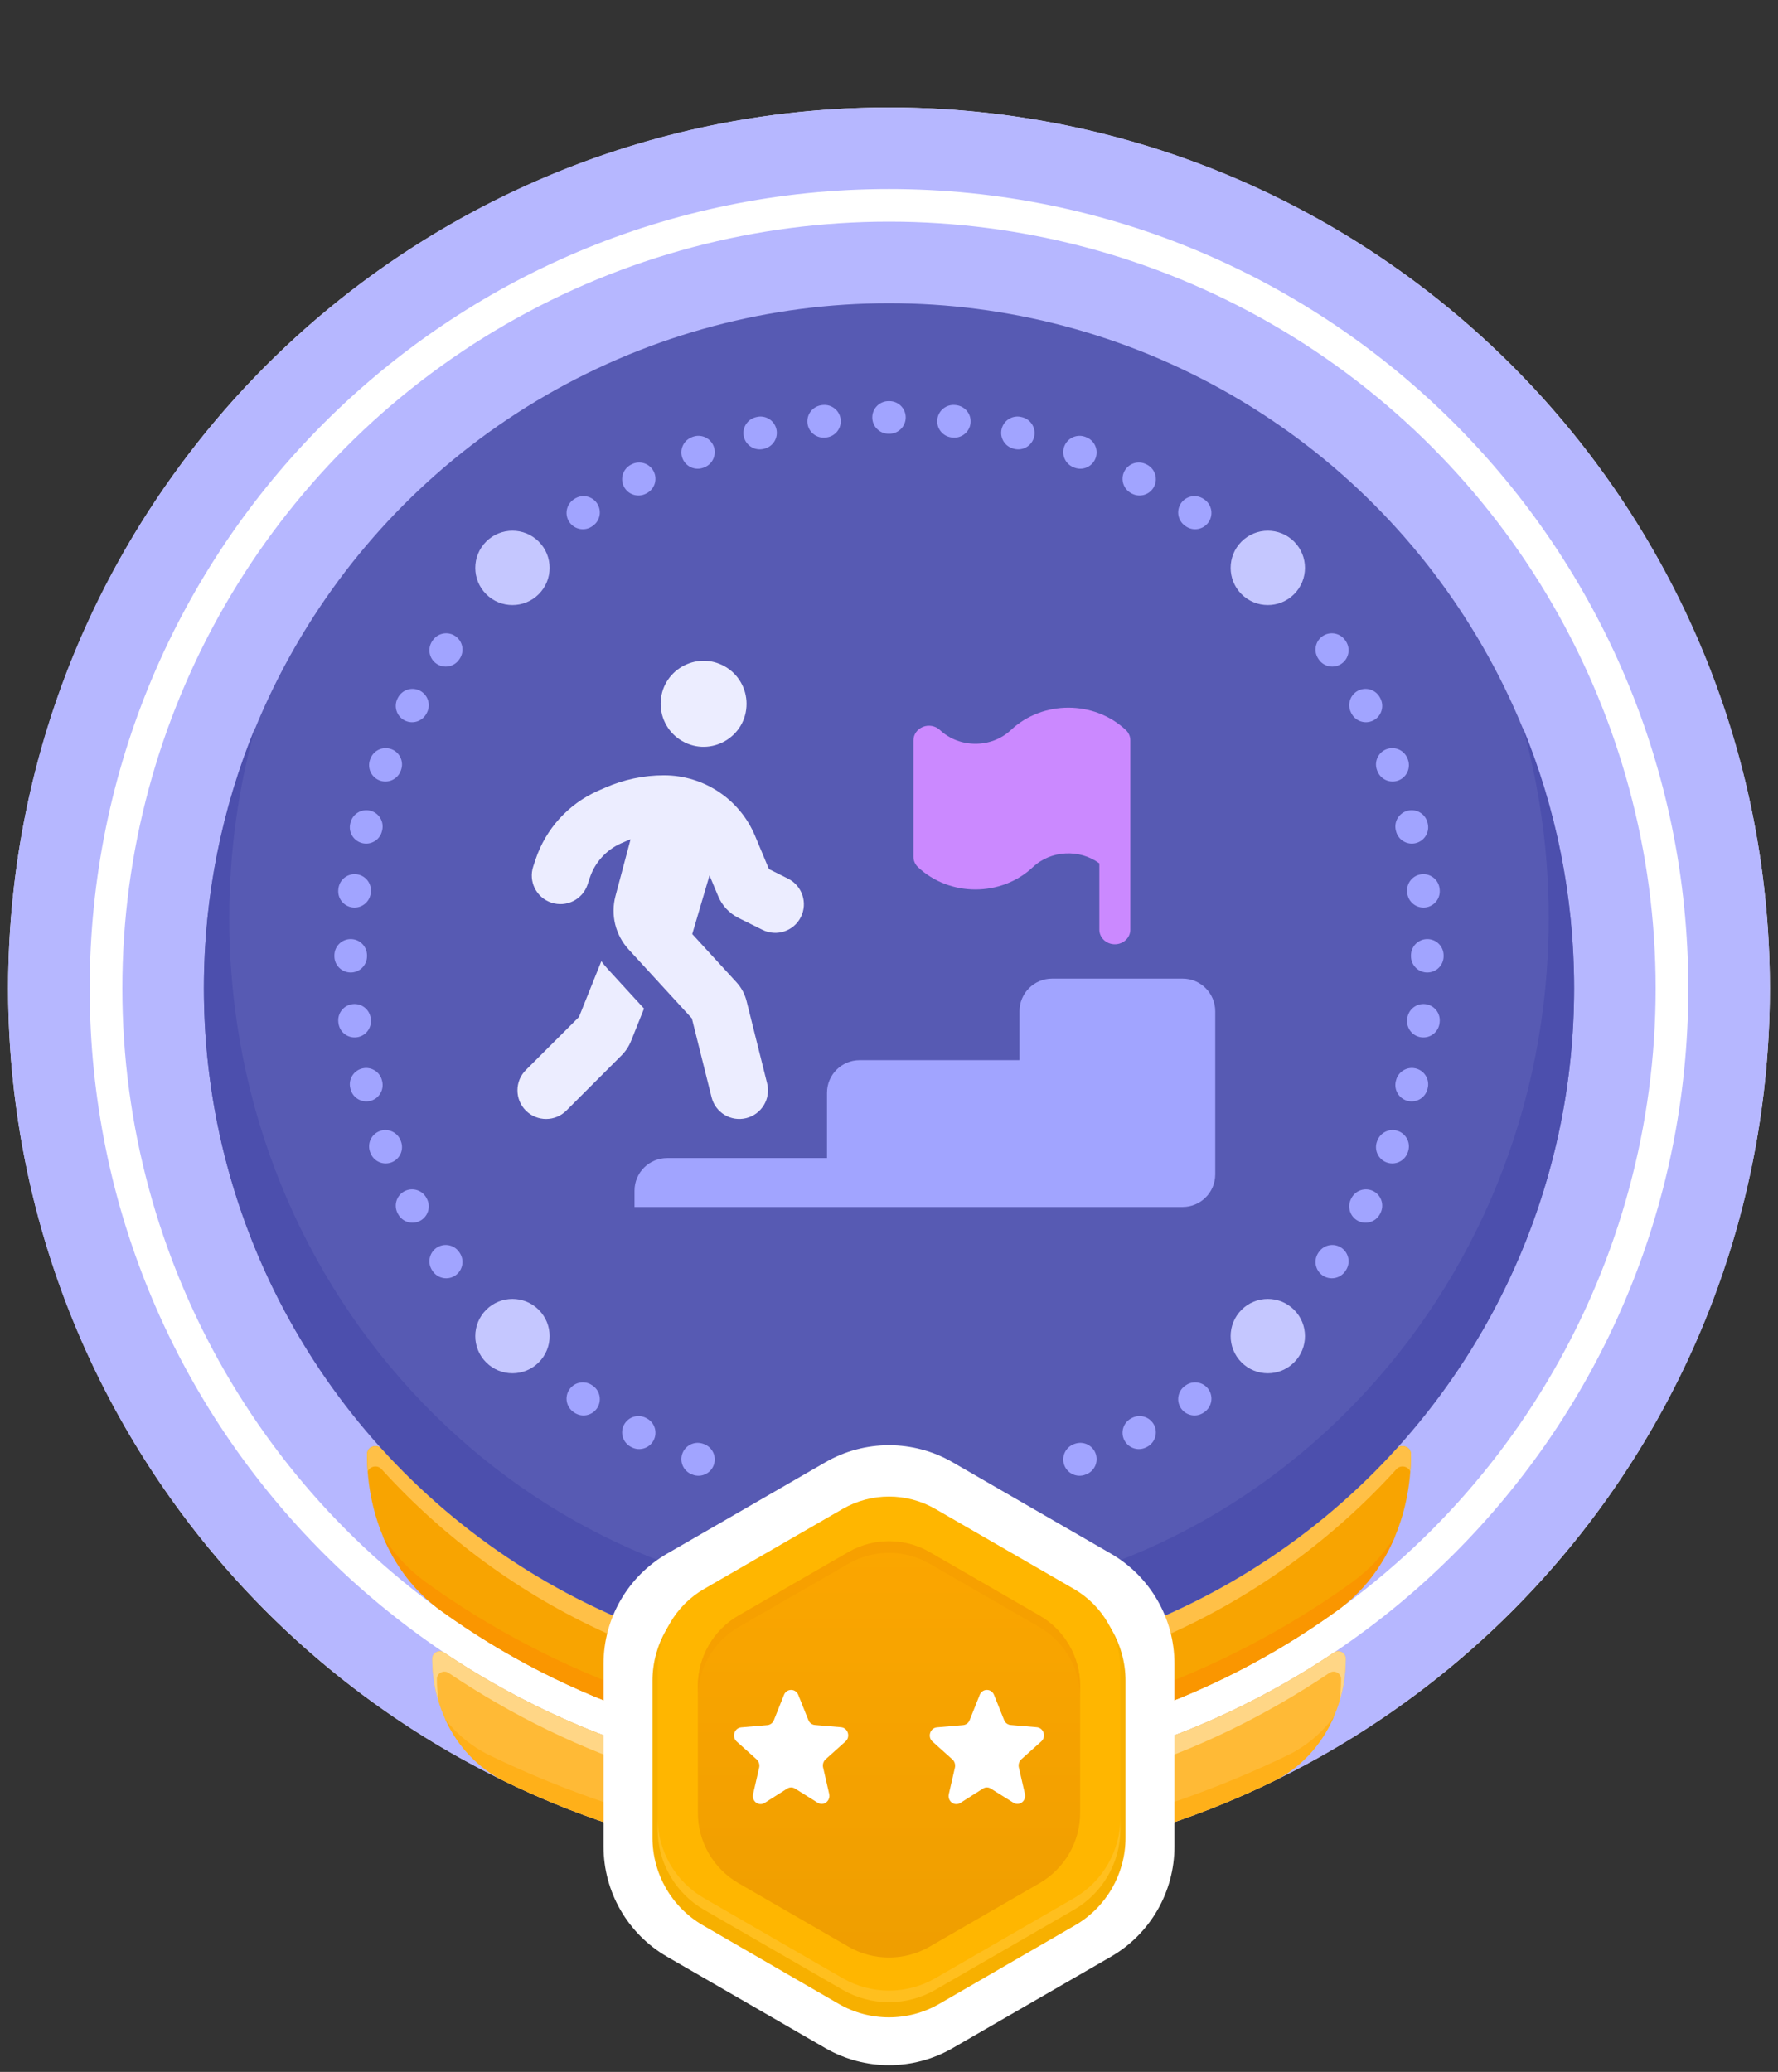 <svg width="109" height="127" viewBox="0 0 109 127" fill="none" xmlns="http://www.w3.org/2000/svg">
<rect x="0" y="0" width="109" height="127" fill="#333333" stroke="none"/>
<circle cx="54.5" cy="60.587" r="54" fill="white"/>
<path fill-rule="evenodd" clip-rule="evenodd" d="M54.5 114.587C84.323 114.587 108.5 90.41 108.5 60.587C108.5 30.763 84.323 6.587 54.5 6.587C24.677 6.587 0.5 30.763 0.5 60.587C0.5 90.41 24.677 114.587 54.5 114.587ZM54.5 109.587C81.562 109.587 103.5 87.649 103.5 60.587C103.5 33.525 81.562 11.587 54.5 11.587C27.438 11.587 5.5 33.525 5.5 60.587C5.5 87.649 27.438 109.587 54.5 109.587Z" fill="#B6B7FF"/>
<circle cx="54.5" cy="60.587" r="47" fill="#B6B7FF"/>
<path d="M82.5 101.672C82.5 101.306 82.087 101.09 81.783 101.294C73.985 106.531 64.6 109.587 54.5 109.587C44.401 109.587 35.015 106.531 27.217 101.294C26.913 101.09 26.5 101.306 26.5 101.672C26.5 104.837 28.127 107.826 30.975 109.206C38.086 112.654 46.067 114.587 54.5 114.587C62.933 114.587 70.914 112.654 78.025 109.207C80.873 107.826 82.5 104.837 82.5 101.672Z" fill="#FFBA36"/>
<path d="M27.294 105.381C28.003 106.298 28.912 107.059 30 107.587C37.111 111.034 46.067 113.587 54.5 113.587C62.933 113.587 71.838 111.034 78.949 107.587C80.101 107.028 81.054 106.206 81.78 105.215C81.043 106.927 79.761 108.365 78.025 109.207C70.914 112.654 62.933 114.587 54.5 114.587C46.067 114.587 38.086 112.654 30.975 109.206C29.296 108.392 28.041 107.019 27.294 105.381Z" fill="#FFB019"/>
<path d="M81.783 101.294C82.087 101.09 82.5 101.306 82.5 101.672C82.5 102.576 82.367 103.466 82.111 104.308C82.181 103.853 82.216 103.389 82.216 102.922C82.216 102.556 81.804 102.34 81.5 102.544C73.702 107.781 64.599 110.837 54.5 110.837C44.401 110.837 35.298 107.781 27.5 102.544C27.196 102.34 26.783 102.556 26.783 102.922C26.783 103.389 26.819 103.851 26.888 104.306C26.633 103.464 26.5 102.575 26.5 101.672C26.5 101.306 26.913 101.09 27.217 101.294C35.015 106.531 44.401 109.587 54.5 109.587C64.6 109.587 73.985 106.531 81.783 101.294Z" fill="#FFD686"/>
<path d="M86.5 89.146C86.5 88.683 85.917 88.466 85.605 88.809C77.922 97.272 66.831 102.587 54.5 102.587C42.169 102.587 31.078 97.272 23.395 88.809C23.083 88.465 22.5 88.682 22.5 89.146C22.5 92.886 23.998 96.54 27.031 98.728C34.757 104.302 44.245 107.587 54.5 107.587C64.755 107.587 74.243 104.302 81.969 98.728C85.002 96.54 86.5 92.886 86.5 89.146Z" fill="#F8A401"/>
<path d="M23.475 94.166C24.168 95.258 25.054 96.225 26.137 97.006C33.863 102.58 44.245 106.587 54.5 106.587C64.755 106.587 75.138 102.58 82.864 97.006C83.946 96.226 84.832 95.259 85.525 94.168C84.775 95.967 83.592 97.557 81.969 98.728C74.243 104.302 64.755 107.587 54.5 107.587C44.245 107.587 34.757 104.302 27.031 98.728C25.408 97.557 24.224 95.966 23.475 94.166Z" fill="#FA9600"/>
<path d="M85.605 88.809C85.917 88.466 86.5 88.683 86.5 89.146C86.5 89.498 86.487 89.849 86.46 90.198C86.324 89.878 85.868 89.769 85.605 90.059C77.922 98.522 66.831 103.837 54.5 103.837C42.169 103.837 31.078 98.522 23.395 90.059C23.132 89.769 22.676 89.878 22.54 90.197C22.513 89.849 22.5 89.498 22.5 89.146C22.5 88.682 23.083 88.465 23.395 88.809C31.078 97.272 42.169 102.587 54.5 102.587C66.831 102.587 77.922 97.272 85.605 88.809Z" fill="#FFC047"/>
<circle cx="54.5" cy="60.587" r="42" fill="#575AB3"/>
<path d="M54.5 98.284C76.837 98.284 94.944 79.48 94.944 56.284C94.944 52.225 94.39 48.3 93.355 44.587C95.382 49.511 96.5 54.906 96.5 60.562C96.5 83.758 77.696 102.562 54.5 102.562C31.304 102.562 12.5 83.758 12.5 60.562C12.5 54.906 13.618 49.511 15.645 44.587C14.61 48.3 14.056 52.225 14.056 56.284C14.056 79.48 32.163 98.284 54.5 98.284Z" fill="#4C4FAD"/>
<path d="M50.6 89.632C53.014 88.238 55.986 88.238 58.4 89.632L68.1 95.232C70.513 96.626 72 99.2 72 101.987V113.188C72 115.975 70.513 118.549 68.1 119.942L58.4 125.543C55.986 126.936 53.014 126.936 50.6 125.543L40.9 119.942C38.486 118.549 37 115.975 37 113.188V101.987C37 99.2 38.486 96.626 40.9 95.232L50.6 89.632Z" fill="white"/>
<path d="M51.408 92.849C53.321 91.742 55.679 91.742 57.592 92.849L65.908 97.66C67.821 98.767 69 100.812 69 103.026V112.648C69 114.862 67.821 116.907 65.908 118.014L57.592 122.825C55.679 123.932 53.321 123.932 51.408 122.825L43.092 118.014C41.179 116.907 40 114.862 40 112.648V103.026C40 100.812 41.179 98.767 43.092 97.66L51.408 92.849Z" fill="#F7B000"/>
<path d="M51.651 92.497C53.414 91.479 55.586 91.479 57.348 92.497L65.835 97.397C67.598 98.415 68.684 100.295 68.684 102.331V112.131C68.684 114.166 67.598 116.047 65.835 117.064L57.348 121.964C55.586 122.982 53.414 122.982 51.651 121.964L43.164 117.064C41.402 116.047 40.316 114.166 40.316 112.131V102.331C40.316 100.295 41.402 98.415 43.164 97.397L51.651 92.497Z" fill="#FFB600"/>
<path opacity="0.5" d="M40.316 111.419V112.131C40.316 114.166 41.402 116.047 43.164 117.064L51.651 121.964C53.414 122.982 55.586 122.982 57.348 121.964L65.835 117.064C67.598 116.047 68.684 114.166 68.684 112.131V111.419C68.684 113.454 67.598 115.334 65.835 116.352L57.348 121.252C55.586 122.27 53.414 122.27 51.651 121.252L43.164 116.352C41.402 115.334 40.316 113.454 40.316 111.419Z" fill="#FFC83D"/>
<path d="M52.008 95.14C53.55 94.25 55.45 94.25 56.993 95.14L63.725 99.027C65.267 99.917 66.218 101.563 66.218 103.344V111.118C66.218 112.899 65.267 114.544 63.725 115.435L56.993 119.322C55.45 120.212 53.55 120.212 52.008 119.322L45.276 115.435C43.733 114.544 42.783 112.899 42.783 111.118V103.344C42.783 101.563 43.733 99.917 45.276 99.027L52.008 95.14Z" fill="url(#paint0_linear_2127_17850)"/>
<path opacity="0.7" d="M56.993 95.14C55.45 94.25 53.55 94.25 52.008 95.14L45.276 99.027C43.733 99.917 42.783 101.563 42.783 103.344V104.056C42.783 102.275 43.733 100.63 45.276 99.739L52.008 95.852C53.55 94.962 55.45 94.962 56.993 95.852L63.725 99.739C65.267 100.63 66.218 102.275 66.218 104.056V103.344C66.218 101.563 65.267 99.917 63.725 99.027L56.993 95.14Z" fill="#F69E00"/>
<path d="M50.612 107.841L51.836 106.743C52.153 106.458 51.983 105.913 51.563 105.874L49.956 105.736C49.779 105.721 49.624 105.605 49.558 105.436L48.939 103.892C48.776 103.485 48.224 103.485 48.061 103.892L47.442 105.444C47.376 105.613 47.221 105.728 47.044 105.744L45.437 105.882C45.017 105.92 44.847 106.466 45.164 106.75L46.388 107.849C46.521 107.972 46.58 108.156 46.543 108.341L46.167 109.977C46.071 110.408 46.513 110.738 46.874 110.515L48.253 109.639C48.408 109.539 48.592 109.539 48.747 109.639L50.126 110.5C50.487 110.73 50.929 110.392 50.833 109.962L50.457 108.325C50.42 108.149 50.479 107.964 50.612 107.841Z" fill="white"/>
<path d="M62.612 107.841L63.836 106.743C64.153 106.458 63.983 105.913 63.563 105.874L61.956 105.736C61.779 105.721 61.624 105.605 61.558 105.436L60.939 103.892C60.776 103.485 60.224 103.485 60.061 103.892L59.442 105.444C59.376 105.613 59.221 105.728 59.044 105.744L57.437 105.882C57.017 105.92 56.847 106.466 57.164 106.75L58.388 107.849C58.521 107.972 58.58 108.156 58.543 108.341L58.167 109.977C58.071 110.408 58.513 110.738 58.874 110.515L60.253 109.639C60.408 109.539 60.592 109.539 60.747 109.639L62.126 110.5C62.487 110.73 62.929 110.392 62.833 109.962L62.457 108.325C62.42 108.149 62.479 107.964 62.612 107.841Z" fill="white"/>
<path fill-rule="evenodd" clip-rule="evenodd" d="M54.474 24.587H54.526C55.078 24.587 55.525 25.035 55.525 25.587C55.524 26.14 55.076 26.587 54.524 26.587H54.476C53.924 26.587 53.476 26.14 53.475 25.587C53.475 25.035 53.922 24.587 54.474 24.587ZM51.537 25.703C51.603 26.251 51.211 26.749 50.663 26.814L50.615 26.82C50.067 26.886 49.569 26.496 49.502 25.947C49.436 25.399 49.827 24.901 50.375 24.834L50.426 24.828C50.974 24.763 51.472 25.154 51.537 25.703ZM57.463 25.703C57.528 25.154 58.026 24.763 58.574 24.828L58.625 24.834C59.173 24.901 59.564 25.399 59.498 25.947C59.431 26.496 58.933 26.886 58.385 26.82L58.337 26.814C57.789 26.749 57.397 26.251 57.463 25.703ZM47.595 26.295C47.726 26.831 47.398 27.372 46.861 27.504L46.815 27.515C46.279 27.647 45.737 27.32 45.605 26.784C45.472 26.247 45.8 25.706 46.336 25.573L46.386 25.561C46.922 25.43 47.463 25.758 47.595 26.295ZM61.405 26.295C61.537 25.758 62.078 25.43 62.614 25.561L62.664 25.573C63.2 25.706 63.528 26.247 63.395 26.784C63.263 27.32 62.721 27.647 62.185 27.515L62.139 27.504C61.602 27.372 61.274 26.831 61.405 26.295ZM43.753 27.36C43.948 27.877 43.688 28.454 43.172 28.649L43.127 28.666C42.611 28.863 42.033 28.603 41.837 28.087C41.64 27.571 41.9 26.993 42.416 26.797L42.463 26.779C42.98 26.584 43.557 26.844 43.753 27.36ZM65.247 27.36C65.443 26.844 66.02 26.584 66.537 26.779L66.584 26.797C67.1 26.993 67.36 27.571 67.163 28.087C66.967 28.603 66.389 28.863 65.873 28.666L65.829 28.649C65.312 28.454 65.052 27.877 65.247 27.36ZM40.068 28.884C40.325 29.373 40.137 29.978 39.648 30.235L39.605 30.257C39.117 30.514 38.512 30.327 38.255 29.838C37.997 29.35 38.185 28.745 38.673 28.487L38.718 28.464C39.207 28.207 39.812 28.395 40.068 28.884ZM68.932 28.884C69.188 28.395 69.793 28.207 70.282 28.464L70.327 28.487C70.815 28.745 71.003 29.35 70.745 29.838C70.488 30.327 69.883 30.514 69.394 30.257L69.352 30.235C68.863 29.978 68.675 29.373 68.932 28.884ZM36.596 30.843C36.909 31.298 36.795 31.921 36.341 32.234L36.302 32.262C35.848 32.576 35.225 32.463 34.91 32.009C34.596 31.555 34.709 30.932 35.163 30.617L35.205 30.589C35.659 30.275 36.282 30.389 36.596 30.843ZM72.404 30.843C72.718 30.389 73.341 30.275 73.795 30.589L73.837 30.617C74.291 30.932 74.404 31.555 74.09 32.009C73.775 32.463 73.152 32.576 72.698 32.262L72.659 32.234C72.205 31.921 72.091 31.298 72.404 30.843ZM27.922 38.997C28.376 39.311 28.489 39.934 28.175 40.388L28.148 40.428C27.834 40.882 27.211 40.996 26.757 40.682C26.302 40.368 26.188 39.746 26.502 39.291L26.531 39.249C26.845 38.795 27.468 38.682 27.922 38.997ZM81.078 38.997C81.532 38.682 82.155 38.795 82.469 39.249L82.498 39.291C82.812 39.746 82.698 40.368 82.243 40.682C81.789 40.996 81.166 40.882 80.852 40.428L80.825 40.388C80.511 39.934 80.624 39.311 81.078 38.997ZM25.752 42.341C26.24 42.599 26.428 43.203 26.17 43.692L26.148 43.734C25.891 44.223 25.287 44.412 24.798 44.155C24.309 43.898 24.12 43.294 24.377 42.805L24.401 42.76C24.658 42.271 25.263 42.084 25.752 42.341ZM83.248 42.341C83.737 42.084 84.342 42.271 84.599 42.76L84.623 42.805C84.88 43.294 84.691 43.898 84.202 44.155C83.713 44.412 83.109 44.223 82.852 43.734L82.83 43.692C82.572 43.203 82.76 42.599 83.248 42.341ZM24 45.923C24.517 46.12 24.776 46.697 24.58 47.214L24.563 47.258C24.367 47.775 23.79 48.035 23.273 47.839C22.757 47.644 22.497 47.066 22.692 46.55L22.71 46.502C22.907 45.986 23.484 45.727 24 45.923ZM84.999 45.923C85.516 45.727 86.093 45.986 86.29 46.502L86.308 46.55C86.503 47.066 86.243 47.644 85.727 47.839C85.21 48.035 84.633 47.775 84.437 47.258L84.42 47.214C84.224 46.697 84.483 46.12 84.999 45.923ZM22.697 49.691C23.233 49.824 23.561 50.365 23.428 50.902L23.417 50.948C23.286 51.484 22.744 51.813 22.208 51.681C21.672 51.55 21.343 51.009 21.475 50.472L21.487 50.423C21.619 49.887 22.161 49.559 22.697 49.691ZM86.303 49.691C86.839 49.559 87.381 49.887 87.513 50.423L87.525 50.472C87.657 51.009 87.328 51.55 86.792 51.681C86.255 51.813 85.714 51.484 85.583 50.948L85.571 50.902C85.439 50.365 85.767 49.824 86.303 49.691ZM21.861 53.589C22.409 53.656 22.8 54.154 22.733 54.702L22.728 54.749C22.662 55.298 22.164 55.689 21.616 55.624C21.068 55.558 20.676 55.061 20.742 54.512L20.748 54.462C20.814 53.913 21.312 53.523 21.861 53.589ZM87.139 53.589C87.688 53.523 88.186 53.913 88.252 54.462L88.258 54.512C88.324 55.061 87.932 55.558 87.384 55.624C86.836 55.689 86.338 55.298 86.272 54.749L86.267 54.702C86.2 54.154 86.591 53.656 87.139 53.589ZM21.501 57.562C22.053 57.562 22.5 58.01 22.5 58.563V58.611C22.5 59.163 22.053 59.611 21.501 59.611C20.948 59.612 20.5 59.164 20.5 58.612V58.561C20.5 58.009 20.948 57.562 21.501 57.562ZM87.499 57.562C88.052 57.562 88.5 58.009 88.5 58.561V58.612C88.5 59.164 88.052 59.612 87.499 59.611C86.947 59.611 86.5 59.163 86.5 58.611V58.563C86.5 58.01 86.947 57.562 87.499 57.562ZM21.616 61.55C22.164 61.484 22.662 61.876 22.728 62.424L22.733 62.471C22.8 63.02 22.409 63.518 21.861 63.584C21.312 63.651 20.814 63.26 20.748 62.712L20.742 62.661C20.676 62.113 21.068 61.615 21.616 61.55ZM87.384 61.55C87.932 61.615 88.324 62.113 88.258 62.661L88.252 62.712C88.186 63.26 87.688 63.651 87.139 63.584C86.591 63.518 86.2 63.02 86.267 62.471L86.272 62.424C86.338 61.876 86.836 61.484 87.384 61.55ZM22.208 65.492C22.744 65.361 23.286 65.689 23.417 66.225L23.428 66.272C23.561 66.808 23.233 67.35 22.697 67.482C22.161 67.614 21.619 67.287 21.487 66.75L21.475 66.701C21.343 66.165 21.672 65.623 22.208 65.492ZM86.792 65.492C87.328 65.623 87.657 66.165 87.525 66.701L87.513 66.75C87.381 67.287 86.839 67.614 86.303 67.482C85.767 67.35 85.439 66.808 85.571 66.272L85.583 66.225C85.714 65.689 86.255 65.361 86.792 65.492ZM23.273 69.334C23.79 69.138 24.367 69.399 24.563 69.915L24.58 69.96C24.776 70.476 24.517 71.054 24 71.25C23.484 71.446 22.907 71.187 22.71 70.671L22.692 70.623C22.497 70.107 22.757 69.53 23.273 69.334ZM85.727 69.334C86.243 69.53 86.503 70.107 86.308 70.623L86.29 70.671C86.093 71.187 85.516 71.446 84.999 71.25C84.483 71.054 84.224 70.476 84.42 69.96L84.437 69.915C84.633 69.399 85.21 69.138 85.727 69.334ZM24.798 73.018C25.287 72.762 25.891 72.95 26.148 73.439L26.17 73.481C26.428 73.97 26.24 74.575 25.752 74.832C25.263 75.09 24.658 74.902 24.401 74.413L24.377 74.369C24.12 73.88 24.309 73.275 24.798 73.018ZM84.202 73.018C84.691 73.275 84.88 73.88 84.623 74.369L84.599 74.413C84.342 74.902 83.737 75.09 83.248 74.832C82.76 74.575 82.572 73.97 82.83 73.481L82.852 73.439C83.109 72.95 83.713 72.762 84.202 73.018ZM26.757 76.491C27.211 76.177 27.834 76.291 28.148 76.746L28.175 76.785C28.489 77.239 28.376 77.862 27.922 78.177C27.468 78.491 26.845 78.378 26.531 77.924L26.502 77.882C26.188 77.428 26.302 76.805 26.757 76.491ZM82.243 76.491C82.698 76.805 82.812 77.428 82.498 77.882L82.469 77.924C82.155 78.378 81.532 78.491 81.078 78.177C80.624 77.862 80.511 77.239 80.825 76.785L80.852 76.746C81.166 76.291 81.789 76.177 82.243 76.491ZM34.91 85.164C35.225 84.71 35.848 84.597 36.302 84.912L36.341 84.939C36.795 85.253 36.909 85.876 36.596 86.33C36.282 86.784 35.659 86.898 35.205 86.585L35.163 86.556C34.709 86.241 34.596 85.618 34.91 85.164ZM74.09 85.164C74.404 85.618 74.291 86.241 73.837 86.556L73.795 86.585C73.341 86.898 72.718 86.784 72.404 86.33C72.091 85.876 72.205 85.253 72.659 84.939L72.698 84.912C73.152 84.597 73.775 84.71 74.09 85.164ZM38.255 87.335C38.512 86.847 39.117 86.659 39.605 86.916L39.648 86.939C40.137 87.195 40.325 87.8 40.068 88.289C39.812 88.778 39.207 88.966 38.718 88.71L38.673 88.686C38.185 88.428 37.997 87.824 38.255 87.335ZM70.745 87.335C71.003 87.824 70.815 88.428 70.327 88.686L70.282 88.71C69.793 88.966 69.188 88.778 68.932 88.289C68.675 87.8 68.863 87.195 69.352 86.939L69.394 86.916C69.883 86.659 70.488 86.847 70.745 87.335ZM41.837 89.086C42.033 88.57 42.611 88.311 43.127 88.507L43.172 88.524C43.688 88.719 43.948 89.297 43.753 89.813C43.557 90.33 42.98 90.59 42.463 90.394L42.416 90.376C41.9 90.18 41.64 89.602 41.837 89.086ZM67.163 89.086C67.36 89.602 67.1 90.18 66.584 90.376L66.537 90.394C66.02 90.59 65.443 90.33 65.247 89.813C65.052 89.297 65.312 88.719 65.829 88.524L65.873 88.507C66.389 88.311 66.967 88.57 67.163 89.086Z" fill="#A1A4FF"/>
<circle cx="31.416" cy="81.899" r="2.279" transform="rotate(45 31.416 81.899)" fill="#C5C7FF"/>
<circle cx="77.723" cy="81.899" r="2.279" transform="rotate(45 77.723 81.899)" fill="#C5C7FF"/>
<circle cx="31.416" cy="34.809" r="2.279" transform="rotate(45 31.416 34.809)" fill="#C5C7FF"/>
<circle cx="77.723" cy="34.809" r="2.279" transform="rotate(45 77.723 34.809)" fill="#C5C7FF"/>
<path d="M40.502 43.141C40.501 41.114 42.694 39.846 44.45 40.859C45.266 41.329 45.768 42.199 45.767 43.141C45.769 45.168 43.575 46.435 41.82 45.423C41.004 44.953 40.502 44.083 40.502 43.141ZM38.665 51.44C38.61 51.461 38.56 51.483 38.506 51.505L38.067 51.697C37.167 52.098 36.476 52.86 36.163 53.792L36.021 54.22C35.714 55.142 34.721 55.635 33.8 55.328C32.878 55.021 32.385 54.028 32.692 53.107L32.834 52.679C33.459 50.809 34.842 49.284 36.641 48.483L37.08 48.291C38.22 47.787 39.455 47.523 40.705 47.523C43.151 47.523 45.356 48.993 46.294 51.248L47.139 53.271L48.312 53.858C49.179 54.292 49.53 55.345 49.097 56.211C48.664 57.078 47.611 57.429 46.744 56.996L45.274 56.266C44.709 55.981 44.265 55.509 44.023 54.922L43.497 53.661L42.438 57.254L45.153 60.215C45.449 60.539 45.658 60.928 45.767 61.356L47.029 66.408C47.265 67.346 46.694 68.3 45.751 68.536C44.808 68.772 43.859 68.201 43.623 67.258L42.416 62.426L38.538 58.197C37.727 57.314 37.425 56.08 37.732 54.922L38.659 51.44H38.665ZM35.494 62.338L36.866 58.915C36.981 59.08 37.112 59.233 37.249 59.387L39.482 61.822L38.687 63.808C38.555 64.137 38.358 64.439 38.105 64.691L34.721 68.075C34.035 68.761 32.922 68.761 32.236 68.075C31.551 67.389 31.551 66.276 32.236 65.591L35.494 62.338Z" fill="#ECEDFF"/>
<path d="M56.586 44.552C56.941 44.414 57.349 44.491 57.621 44.746C58.822 45.874 60.775 45.875 61.976 44.746C63.918 42.922 67.076 42.922 69.017 44.746C69.195 44.913 69.295 45.141 69.295 45.378V56.988C69.295 57.481 68.87 57.881 68.345 57.881C67.82 57.881 67.396 57.481 67.396 56.988V52.922C66.189 52.031 64.432 52.108 63.319 53.154C61.377 54.978 58.218 54.978 56.278 53.154C56.1 52.986 56 52.759 56 52.523V45.378C56 45.016 56.232 44.691 56.586 44.552Z" fill="#CB89FF"/>
<path d="M72.499 59.985C73.603 59.985 74.5 60.881 74.5 61.985V71.985C74.5 73.09 73.604 73.985 72.499 73.985H38.899V72.985C38.899 71.88 39.795 70.985 40.899 70.985H50.699V66.985C50.699 65.881 51.595 64.985 52.699 64.985H62.5V61.985C62.5 60.881 63.395 59.985 64.5 59.985H72.499Z" fill="#A1A4FF"/>
<defs>
<linearGradient id="paint0_linear_2127_17850" x1="54.5" y1="94.472" x2="54.5" y2="119.99" gradientUnits="userSpaceOnUse">
<stop stop-color="#FBA600"/>
<stop offset="1" stop-color="#EF9E00"/>
</linearGradient>
</defs>
</svg>
